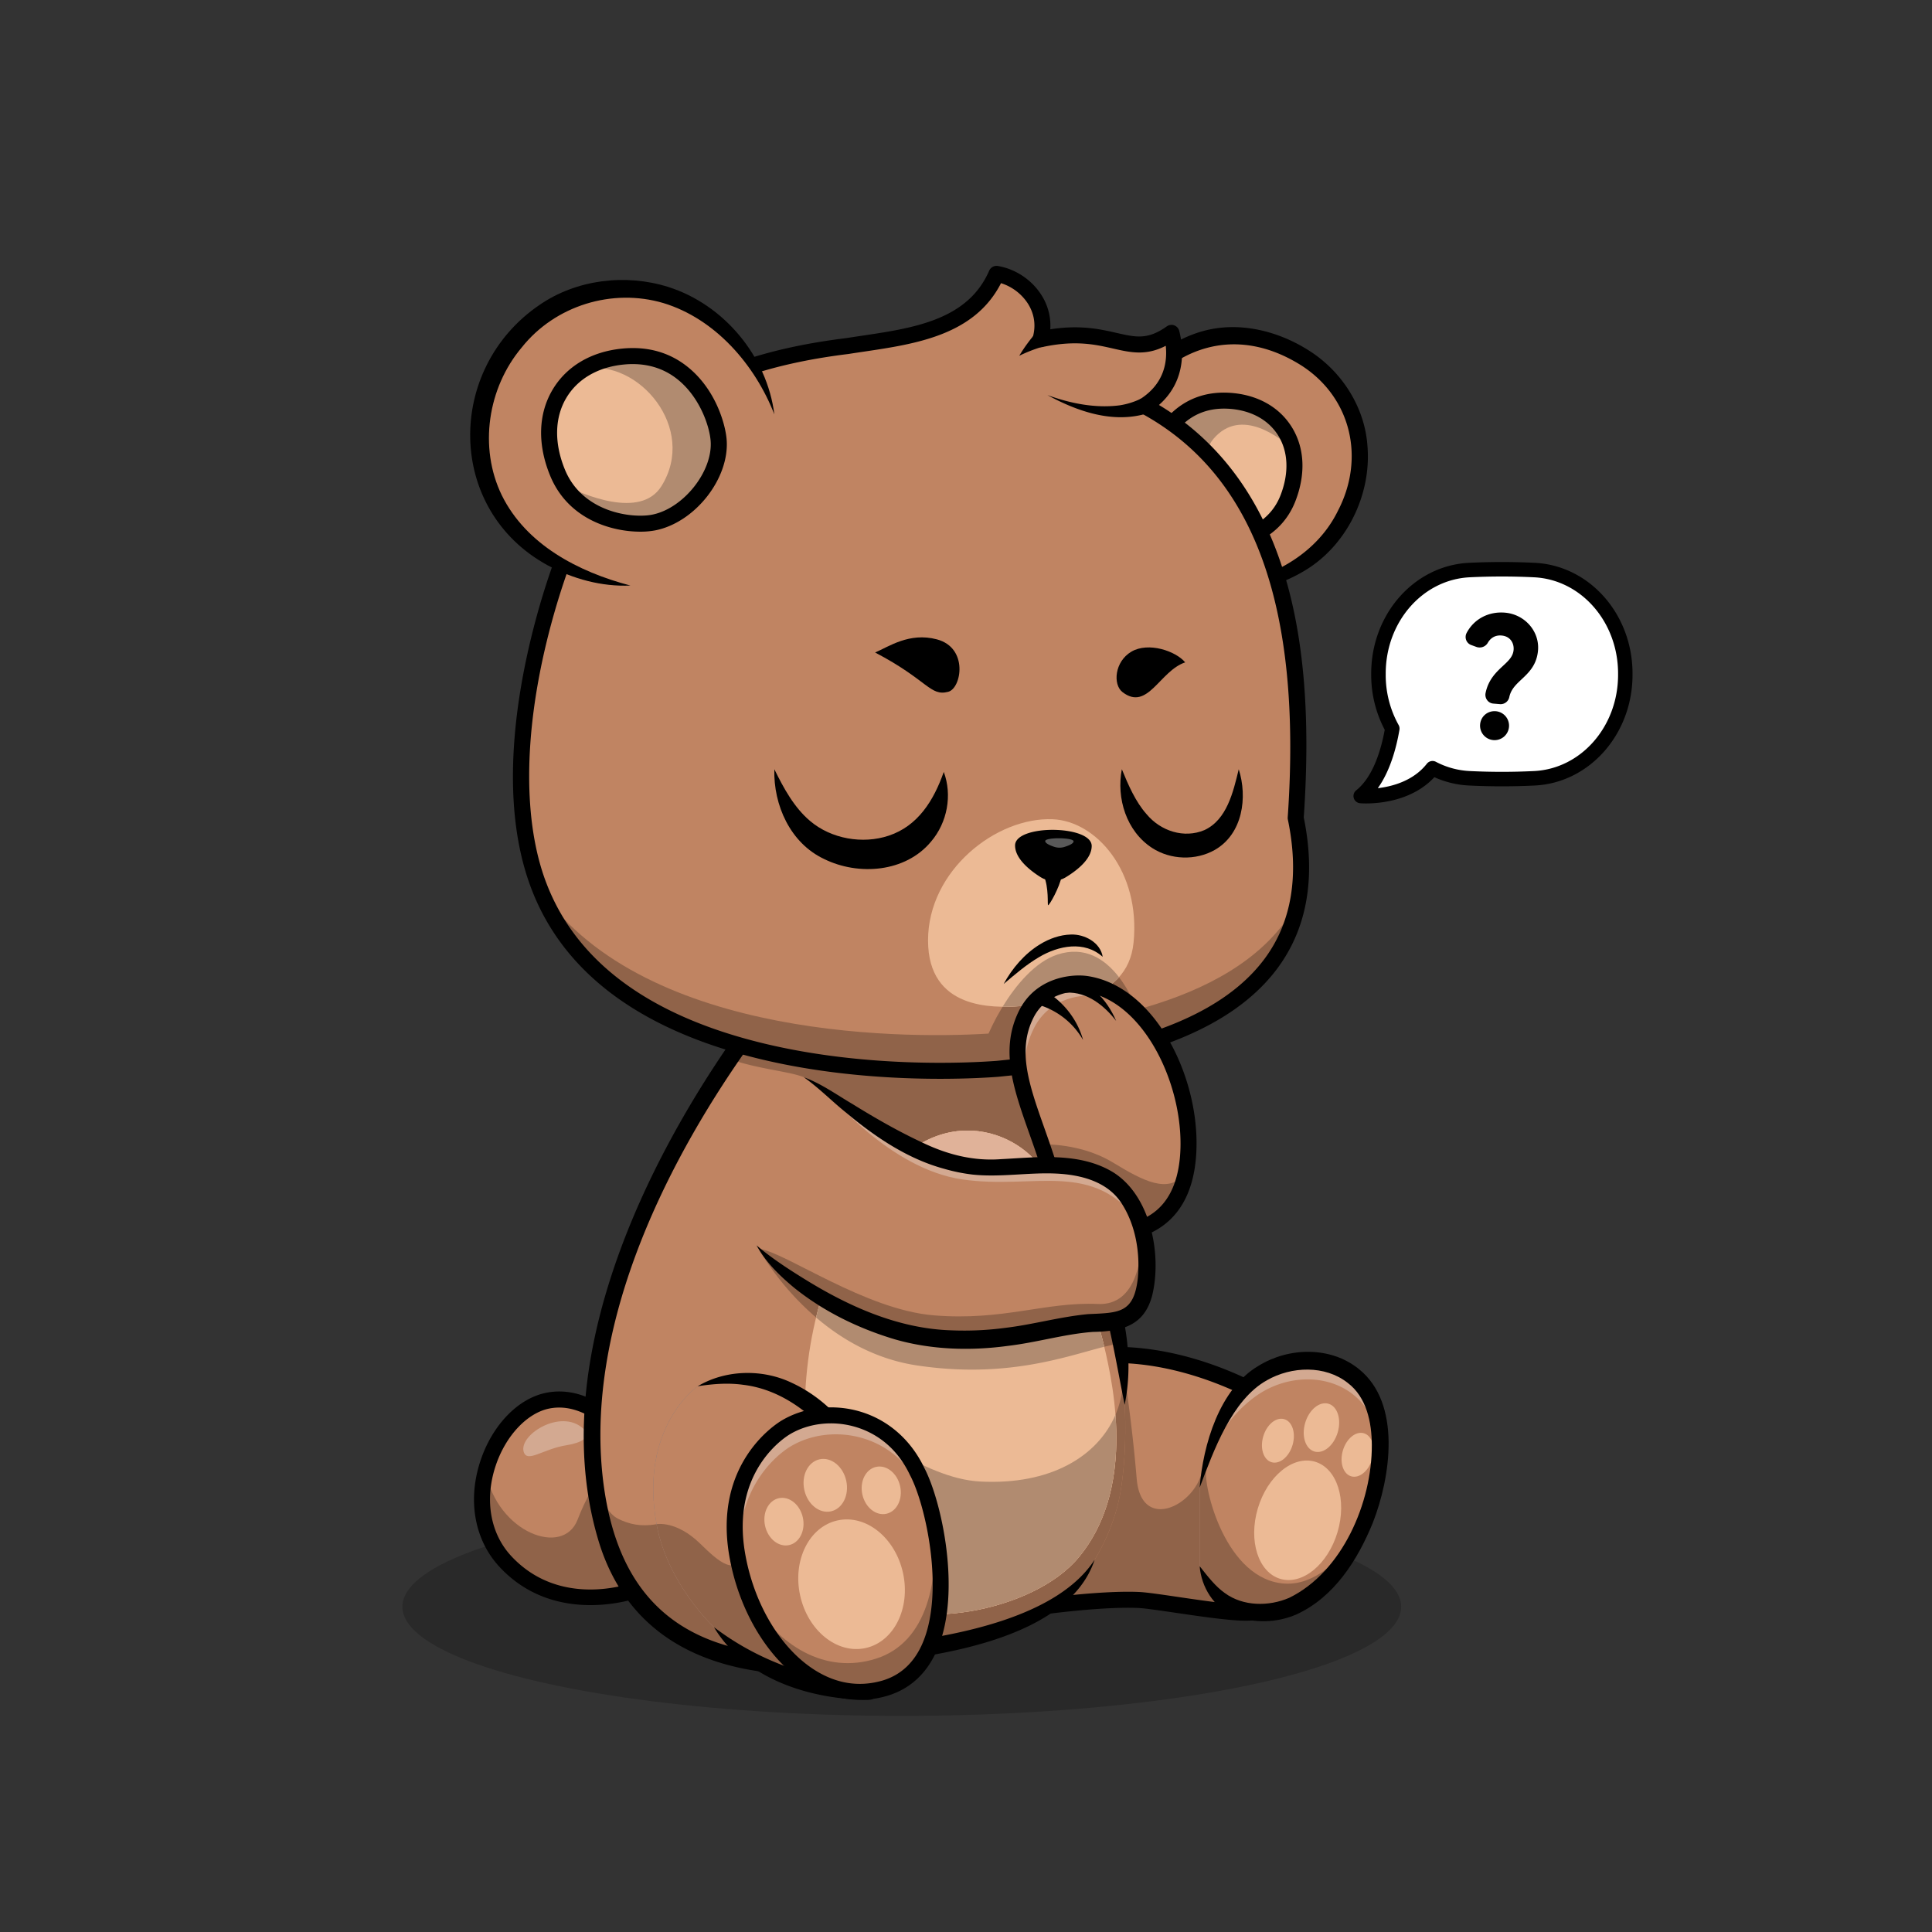 <svg id="Layer_1" data-name="Layer 1" xmlns="http://www.w3.org/2000/svg" viewBox="0 0 4000 4000"><rect x="0" y="0" width="4000" height="4000" fill="#333333" stroke="none"/><defs><style>.cls-1{opacity:0.2;}.cls-2{fill:#777782;}.cls-3{fill:#c08462;}.cls-4{fill:#906349;}.cls-5{opacity:0.3;}.cls-6{fill:#fff;}.cls-7{fill:#ecba95;}.cls-8{fill:#e0b299;}.cls-9{fill:#b18b70;}.cls-10{fill:#f9d3b7;}.cls-11{fill:#c97043;}.cls-12{fill:#f9d9c2;}.cls-13{opacity:0.35;}</style></defs><g class="cls-1"><ellipse cx="1867.05" cy="3326.58" rx="1033.9" ry="225.94"/></g><path class="cls-2" d="M2591.79,3338.36c-42.64,5.07-194.36-23.82-233.36-25.73-57.81-2.84-169.46,6.58-290.09,26.92,0,0,136.14-468.28,135.78-522.42,225.69-54.13,444.38,93.39,444.38,93.39S2650.4,3331.39,2591.79,3338.36Z"/><path class="cls-3" d="M2640.63,3142.77c-7.33,98.76-21.44,192.33-48.84,195.57-42.62,5.09-194.36-23.82-233.36-25.71-57.82-2.85-169.47,6.6-290.1,26.92,0,0,136.16-468.28,135.77-522.43a447.16,447.16,0,0,1,117.05-11.73c178.7,4.83,327.33,105.14,327.33,105.14S2649,3030.08,2640.63,3142.77Z"/><path class="cls-4" d="M2640.63,3142.77c-7.33,98.76-21.44,192.33-48.84,195.57-42.62,5.09-194.36-23.82-233.36-25.71-57.82-2.85-169.47,6.6-290.1,26.92,0,0,136.16-468.28,135.77-522.43a447.16,447.16,0,0,1,117.05-11.73c8.8,51,22.52,141.12,32.27,256.23,9.36,110.66,120.8,56.08,135.39-16.31,15.1-75,52.63-96.73,52.63-96.73S2592.65,3046.69,2640.63,3142.77Z"/><path d="M2068.35,3356.14a16.59,16.59,0,0,1-15.93-21.21c54.45-187.31,135.37-479.74,135.11-517.69a16.59,16.59,0,0,1,12.72-16.24c230.14-55.19,448.35,89.58,457.53,95.78a16.6,16.6,0,0,1,7.31,13.67c0,1.06.39,107-6.42,212.45-12.82,198.55-38.78,228.81-64.92,231.93h0c-29.18,3.46-98.77-6.77-160.18-15.79-32.11-4.73-62.44-9.19-76-9.85-60.27-2.94-172.72,7.53-286.52,26.71A16.05,16.05,0,0,1,2068.35,3356.14Zm267.53-60.6c8.42,0,16.24.18,23.36.53,15.12.74,44.8,5.1,79.16,10.15,52.92,7.79,125.23,18.41,150.69,15.76,3.84-2.78,25.95-26.61,37.1-211.05,5-83.18,5.67-164.65,5.73-191.29-38.55-23.69-223.17-128.48-412.43-89-11.35,80.95-99.75,390.67-127.92,488.3C2185.3,3304.21,2276,3295.54,2335.88,3295.54Zm253.95,26.36h0Z"/><path class="cls-2" d="M2483.73,3242.62c21.47,53.37,57.6,104,149,94.61,133-13.67,250.55-231.82,219.71-400.52-22.89-125.18-166.08-152.94-259.9-79.24-44.23,34.74-86.2,115.65-108.82,222.55Z"/><path class="cls-3" d="M2813.69,3176.37c-41.86,86.56-109.13,153.5-180.93,160.85-91.45,9.38-127.56-41.25-149-94.61V3080c1.18-5.52,2.4-11,3.63-16.36l0,0c23.24-98.76,63.21-173.2,105.12-206.15,93.81-73.68,237-45.92,259.9,79.25C2866.64,3014.4,2849.38,3102.5,2813.69,3176.37Z"/><g class="cls-5"><path class="cls-6" d="M2856.83,3013.22a294.2,294.2,0,0,0-4.38-37.76c-22.87-125.17-166.09-152.93-259.9-79.25-41.91,32.95-85.56,85-108.8,183.81,1.18-5.52,2.4-11,3.63-16.36l0,0c23.24-98.76,63.21-173.2,105.12-206.15,93.81-73.68,237-45.92,259.9,79.25A324.88,324.88,0,0,1,2856.83,3013.22Z"/></g><path class="cls-4" d="M2813.69,3176.37c-41.86,86.56-109.13,153.5-180.93,160.85-91.45,9.38-127.56-41.25-149-94.61V3080c1.18-5.52,2.4-11,3.63-16.36l9.95-26.92c-7.86,41,40.38,235.88,163.81,242C2719.81,3281.62,2772.54,3233.75,2813.69,3176.37Z"/><ellipse class="cls-7" cx="2686.69" cy="3147.6" rx="126.49" ry="86.08" transform="translate(-1094.94 4828.36) rotate(-73.48)"/><ellipse class="cls-7" cx="2810.64" cy="3012" rx="46.46" ry="31.62" transform="translate(-876.24 4850.14) rotate(-73.48)"/><ellipse class="cls-7" cx="2645.79" cy="2982.8" rx="46.46" ry="31.62" transform="translate(-966.22 4671.2) rotate(-73.48)"/><ellipse class="cls-7" cx="2735.93" cy="2955.76" rx="51.55" ry="35.09" transform="translate(-875.79 4738.27) rotate(-73.48)"/><path class="cls-3" d="M1005.4,3047.09c-15.95,62.73-7.66,133.14,40.51,185.31,110.76,119.93,271.34,59.4,271.34,59.4l94-252.37c-29.32,8.12-62.92-24.55-102.58-60.58-48.11-43.77-105.1-92.45-174.06-79.09C1075.24,2911.3,1023.87,2974,1005.4,3047.09Z"/><g class="cls-5"><path class="cls-6" d="M1212.52,2963c-44.4-51.71-138.83,6.08-128.34,42.58,7,24.37,40.26-5.93,89.26-13.48C1203.2,2987.51,1223,2975.24,1212.52,2963Z"/></g><path class="cls-4" d="M1005.4,3047.09c-15.95,62.73-7.66,133.14,40.51,185.31,110.76,119.93,271.34,59.4,271.34,59.4l94-252.37c-29.32,8.12-62.92-24.55-102.58-60.58-24.79,14.81-79.55,81.18-112.94,167.68C1165.85,3224,1030.07,3173.62,1005.4,3047.09Z"/><path d="M1222.6,3323.21c-57.67,0-130-15.9-188.84-79.58-51.27-55.51-66-137.12-39.35-218.28,24.55-74.82,78.34-130.51,137-141.86,80.28-15.53,143.79,42.41,194.84,89,31.7,28.91,61.64,56.18,80.55,51a16.58,16.58,0,1,1,8.82,32c-36.56,10.11-71.39-21.67-111.71-58.45-48-43.72-102.29-93.27-166.2-80.91-46.35,9-91.29,57-111.83,119.64-22.82,69.57-10.79,138.89,32.2,185.44,101.61,110,247.16,57.45,253.31,55.15a16.58,16.58,0,0,1,11.66,31C1322.24,3307.65,1279.61,3323.21,1222.6,3323.21Z"/><path d="M2483.73,3242.61c17.07,21.65,32.93,42.15,52.19,55.66,37.75,27.74,91,28.08,133.21,9.85,110-53.63,171.66-197.83,171.08-316.36-.21-47.09-10.81-99.08-49.95-128.68-46.88-37-116.32-34.44-167.08-5.49-72.93,40.58-110.46,146-139.45,222.43,7.1-88.66,40.72-204.57,122-252.3,62.22-38.42,148.76-40.87,207.44,6.58,89.41,71.21,65.74,225.18,29,318.66-31.35,76.8-79.58,153.42-157.93,189.48-40.74,17.71-88.52,19-130,2.53-41.37-16.74-67-59.33-70.49-102.36Z"/><path class="cls-3" d="M2328.5,2908.41c.29-316.73-165.8-430.24-181.41-741.32-7.71-153.52-454.1-226.41-611.2-11.4-65.85,90.13-358.28,518.56-303.69,919.52,30.59,224.71,138.7,333.35,341.35,366.77,42.93,7.09,88.53-5.66,171.39-11.75,110-8.09,445.8-34.32,521.45-201.18,0,0,39.39-60.63,52.86-136.8C2334.91,3003.72,2328.5,2908.41,2328.5,2908.41Z"/><path class="cls-4" d="M2319,2781.46c-76.16,11.11-207.07,77.65-420.81,45.48-219.3-33-331.52-248.36-331.52-248.36l148.66-131.41s321.9,64,542.69,123.86C2283.39,2635.37,2306.56,2702,2319,2781.46Z"/><path class="cls-8" d="M2286.26,2788.3c-79.06,20-202.3,66.62-388.11,38.64-86.14-13-155.74-54.06-208.52-99.2a780.39,780.39,0,0,1,118-261.59c99.94,20.94,263.61,56.42,402.11,92.16,26.7,71.84,55.92,147.66,74,219.92Q2285,2783.14,2286.26,2788.3Z"/><path class="cls-4" d="M1688.44,3435.72c-49.36,5.78-82.88,11.52-114.9,6.25-104-17.17-183-54.1-239.53-116.4-53.63-59.06-86.89-141-101.82-250.36-.3-2.2-.6-4.4-.82-6.6,12.47,36.45,28.39,66,48.41,75.89,22.74,11.13,46.85,17,79.56,11.13C1414.21,3145.66,1603.74,3343.6,1688.44,3435.72Z"/><path class="cls-4" d="M2319.25,3092.25c-13.47,76.19-52.86,136.8-52.86,136.8-75.65,166.86-411.4,193.1-521.42,201.18-82.91,6.1-128.51,18.82-171.42,11.74q-23.74-3.93-45.76-9.25c-2-.45-3.82-.91-5.72-1.41-1.5-.37-3-.74-4.4-1.12-2.94-.79-5.89-1.57-8.79-2.4s-5.8-1.62-8.66-2.49-5.51-1.66-8.25-2.53c-3.19-1-6.38-2.07-9.49-3.15q-7.9-2.67-15.51-5.59c-2.69-1-5.35-2.08-8-3.16s-5.26-2.15-7.83-3.27-5.14-2.24-7.67-3.4-5.06-2.32-7.55-3.52-4.93-2.41-7.38-3.65-4.89-2.53-7.25-3.82-4.77-2.57-7.13-3.89c-4.68-2.7-9.33-5.43-13.85-8.29-2.24-1.41-4.47-2.86-6.67-4.31s-4.44-2.95-6.59-4.48-4.31-3.07-6.43-4.6c-4.27-3.15-8.41-6.35-12.48-9.66a312.25,312.25,0,0,1-34.15-32.42c43.07-186.8,124.15-472.26,216.89-470,137.71,3.32,317.59,203.34,478.56,211.8,196.49,10.36,305.23-102.44,295.7-235.1,2.19,24.09,3.35,49.42,3.31,76.16C2328.49,2908.4,2334.92,3003.7,2319.25,3092.25Z"/><path class="cls-8" d="M2233.77,3223.87c-95.3,115.7-355.89,158.36-456.79,75.66-51.82-42.45-117.57-207.4-110.06-407.8,114.79,58.91,243.84,169.39,362.56,175.61,145.76,7.66,243.22-52.4,279.95-138.09C2316.77,3026.83,2304.5,3138.06,2233.77,3223.87Z"/><path class="cls-4" d="M2225.52,2490.61c-87.89,10.49-179.3,16.13-222.62,11.4-271.78-29.64-254-237.29-338.85-271.82-30-12.19-92.28-16.29-154.17-37.64a0,0,0,0,1,0,0c10.53-15.42,19.36-27.82,25.95-36.81,157.12-215,603.5-142.11,611.21,11.4C2153.8,2300.83,2188.33,2398,2225.52,2490.61Z"/><path class="cls-8" d="M2186.72,2494.88c-74.91,7.67-146.87,11.15-183.81,7.13-80.17-8.74-135.18-33-175-63.67,132.78-171.46,313.94-84.53,344.78,14.13C2177,2466.28,2181.71,2480.46,2186.72,2494.88Z"/><path class="cls-7" d="M1777,3299.53c100.91,82.68,361.49,40,456.8-75.66,112.57-136.62,77.07-337.51,50-445.64-27.32-109.12-80-226.28-111.12-325.77s-215.1-187.06-348.17-9.67C1559.13,2796.54,1688.44,3227,1777,3299.53Z"/><path class="cls-8" d="M2186.72,2494.88c-74.91,7.67-146.87,11.15-183.81,7.13-80.17-8.74-135.18-33-175-63.67,132.78-171.46,313.94-84.53,344.78,14.13C2177,2466.28,2181.71,2480.46,2186.72,2494.88Z"/><path class="cls-9" d="M2286.26,2788.3c-79.06,20-202.3,66.62-388.11,38.64-86.14-13-155.74-54.06-208.52-99.2a780.39,780.39,0,0,1,118-261.59c99.94,20.94,263.61,56.42,402.11,92.16,26.7,71.84,55.92,147.66,74,219.92Q2285,2783.14,2286.26,2788.3Z"/><path class="cls-9" d="M2233.77,3223.87c-95.3,115.7-355.89,158.36-456.79,75.66-51.82-42.45-117.57-207.4-110.06-407.8,114.79,58.91,243.84,169.39,362.56,175.61,145.76,7.66,243.22-52.4,279.95-138.09C2316.77,3026.83,2304.5,3138.06,2233.77,3223.87Z"/><path d="M2328.5,2908.41c-15.94-78.37-27.52-153.44-49.73-227.5-33.67-111.21-91.9-217.83-122-332a851.15,851.15,0,0,1-28.59-178c-1.15-34.62-27.58-59.41-55.9-77.34-80.68-47.85-180.37-58.66-272.77-50.54-96.49,9.42-196.71,47.54-253.47,129.36-178.11,252.69-338.94,588.72-295.9,904.49,22.5,162.25,94.36,286,259.65,331.61,26.74,7.36,54.43,14.11,82.21,16.46,28.17,1.12,55.88-3.75,84.72-6.78,58.31-6.92,117.91-8.9,175.89-16.15,131.86-16.55,337.54-54.69,413.79-172.93-58.7,177-367.94,207.12-527.35,220.22-49.77,3.38-98.33,15-149,13.43-166.56-19.28-294.17-98.81-347.87-263-111.88-352.41,74.63-761,274.66-1048.37,62.39-90.89,172.64-135.26,278.84-145.87,101.08-9,208,3.08,296.82,55.81,37.12,22.37,73,61.12,73.85,107.58a845.86,845.86,0,0,0,26.56,170.36c48.49,186.63,176.37,367.95,135.58,569.22Z"/><path class="cls-10" d="M1831.53,3247.2a3.35,3.35,0,0,0-.27.54Z"/><path class="cls-2" d="M1478.15,3368.83c112.55,128.46,304.25,136.06,321.57,133.8s-31-491.82-31-491.82-117.31-214.75-324.21-140.74c0,0-121.83,83.67-85.15,285.56C1381.85,3279.57,1478.15,3368.83,1478.15,3368.83Z"/><path class="cls-3" d="M1799.7,3502.63c-17.3,2.24-209-5.35-321.55-133.79,0,0-96.29-89.26-118.81-213.21-36.68-201.87,85.16-285.57,85.16-285.57,206.88-74,324.18,140.73,324.18,140.73s3.45,35,8.2,86.29C1789.82,3237.69,1812.43,3501,1799.7,3502.63Z"/><path class="cls-4" d="M1799.7,3502.63c-17.3,2.24-209-5.35-321.55-133.79,0,0-96.29-89.26-118.81-213.21,0,0,40.64-8,90.08,40.08,38.83,37.75,74.38,71.75,98.11,15.66s18.9-87.32,46.94-136.16c11.13-19.38,90.6-3.89,182.41,21.87C1789.82,3237.69,1812.43,3501,1799.7,3502.63Z"/><path d="M1478.15,3368.83c56.58,42.92,117.43,72.91,184.39,93.28,43.36,13,88.71,24.09,134.21,24.12l.7,0h.08c.44,0-.54,0-1.74.32a14.67,14.67,0,0,0-9.9,8,2.83,2.83,0,0,0-.22.57c-.05.1,0,.16,0-.09a57.64,57.64,0,0,0,.8-7.29c-1.11-158.17-20.73-317.48-34.27-475.29l2,6.32c-3.82-5.61-8.54-12.16-13.06-18.15-49.6-65.91-118-123.4-202.54-133.54-31.1-4.36-62.61-1.88-94.06,3,57.62-34.48,134.1-36.28,195-7,61.89,28.71,112.4,79.47,143.8,139.78,10.82,72.1,13.91,146,21.27,218.75,6.48,89.33,16.42,178,15,268.19-.42,5.76-.83,12.08-3.2,17.8a18.69,18.69,0,0,1-12.51,11.08,27.32,27.32,0,0,1-5.09.68c-120-.52-256.1-42.29-320.62-150.52Z"/><path class="cls-3" d="M1831.87,3495.25c176-52.37,110-367.57,66.81-449-57.18-120.43-190-140-272-90.9-33.27,19.94-128.16,100.14-100.64,262C1555.05,3387.8,1683.23,3538.54,1831.87,3495.25Z"/><g class="cls-5"><path class="cls-6" d="M1931.36,3144.08c-7.26-24.51-15.18-44.83-22.44-58.5-57.19-120.45-190.08-140.06-272-90.94-33.28,19.94-128.13,100.18-100.65,262,1,5.89,2.12,11.73,3.4,17.58a444.53,444.53,0,0,1-13.58-56.9c-27.53-161.84,67.37-242,100.65-262,81.88-49.12,214.77-29.51,272,90.89C1909.53,3066.72,1921.83,3101.94,1931.36,3144.08Z"/></g><path class="cls-4" d="M1831.89,3495.24c-121.86,35.5-230.05-59.45-281-188.8,60.25,100.93,157.4,161.26,263.31,127.47,106.66-34,131.69-165.61,117.79-286.91C1959.83,3272.35,1962.66,3456.35,1831.89,3495.24Z"/><path d="M1780.41,3519.31c-37.89,0-75.32-11.13-110.43-33.12-79.4-49.73-140.81-151.68-160.26-266.06-32.09-188.71,94-270.3,108.46-279,47.09-28.22,108.28-35.07,163.68-18.31,57.54,17.41,104.28,58.59,131.64,116,36,68.26,77.25,256.47,27.83,374.4-21.21,50.6-56.45,83.54-104.73,97.91l-.09,0A200,200,0,0,1,1780.41,3519.31Zm51.46-24.06h0Zm-111.5-548.32c-30.39,0-60.2,7.71-85.14,22.67-12.49,7.49-121.21,78-92.82,245,17.92,105.35,73.54,198.65,145.17,243.51,44.76,28,91.73,35.19,139.6,21.27,38.27-11.4,66.39-37.95,83.56-78.93,44.86-107,5.89-285-26.7-346.37-.12-.21-.23-.44-.34-.66-29.83-62.83-77.07-88.41-111.44-98.81A179.49,179.49,0,0,0,1720.37,2946.93Z"/><ellipse class="cls-7" cx="1763.07" cy="3279.98" rx="109.01" ry="135.28" transform="translate(-661.7 453.83) rotate(-12.37)"/><ellipse class="cls-7" cx="1824.5" cy="3085.57" rx="40.04" ry="49.69" transform="translate(-618.63 462.47) rotate(-12.37)"/><ellipse class="cls-7" cx="1623.06" cy="3150.43" rx="40.04" ry="49.69" transform="translate(-637.19 420.82) rotate(-12.37)"/><ellipse class="cls-7" cx="1708.64" cy="3075.21" rx="44.43" ry="55.14" transform="translate(-619.11 437.42) rotate(-12.37)"/><path class="cls-11" d="M2298,905.43c20.24-94.79,143.78-239.19,302.28-205.66,167.64,35.45,259.35,189.13,194,346.42-50.75,122.13-164.19,163.22-245.2,171.64Z"/><path class="cls-3" d="M2298.06,905.42l120.3,149.75,130.73,162.68c81-8.42,194.5-49.53,245.2-171.65a276.88,276.88,0,0,0,17.35-59c23.77-135.15-64.81-256.47-211.34-287.48C2441.85,666.23,2318.26,810.64,2298.06,905.42Z"/><path d="M2289.93,903.7C2299,805,2395.52,712.33,2488.75,686.05c76.11-21.95,159.16-.88,224.32,41.69,65.82,42.73,112.22,115.51,118,194.32,9.18,103.62-44.63,211.86-135.83,262.86-44.67,25.89-95.17,39.15-145.28,41.16-10.31.17-11.8-14.62-1.71-16.5,92.36-15.64,180.09-66.71,221.74-151.95,56.56-108.26,28-234.58-75.84-301.1-135.37-85.26-269.85-40.3-355.14,89.1a347.08,347.08,0,0,0-32.86,61.53c-3.22,8.81-16.86,5.92-16.22-3.46Z"/><path class="cls-12" d="M2382.88,980.88c2.35-45.17,43.82-160.17,164.9-150.89,102.31,7.84,159.89,95.23,118.95,201.28-33.42,86.56-130.52,97.22-166.32,91.12C2439.91,1112.06,2379.59,1044.08,2382.88,980.88Z"/><path class="cls-7" d="M2382.88,980.88c-3.28,63.2,57,131.17,117.52,141.49,22.27,3.79,68.23,1.12,107.86-22.28,24.12-14.25,45.88-36.15,58.5-68.84,14.3-37,16.58-71.79,9.07-101.67C2662,873.9,2614.38,835.11,2547.76,830,2426.68,820.7,2385.21,935.68,2382.88,980.88Z"/><path class="cls-9" d="M2382.88,980.88c-3.28,63.2,57,131.17,117.52,141.49,22.27,3.79,68.23,1.12,107.86-22.28-74.08-10-144.49-134.18-96.05-191.35,57.42-67.77,140.43-.42,163.62,20.84C2662,873.9,2614.38,835.11,2547.76,830,2426.68,820.7,2385.21,935.68,2382.88,980.88Z"/><path d="M2520,1140.45a135,135,0,0,1-22.41-1.72c-71.11-12.13-134.92-89.26-131.3-158.72,1.37-26.44,16.43-87.41,63.58-128.86,32.52-28.58,72.62-41.28,119.15-37.69,54.78,4.19,99.19,29.06,125,70,27,42.79,29.88,97.4,8.12,153.77C2651,1118,2570.46,1140.45,2520,1140.45ZM2534.2,846c-32,0-59.71,10.07-82.4,30-36,31.67-51.06,80.55-52.36,105.68h0c-2.73,52.33,49.64,115.07,103.76,124.3,34.34,5.86,119.33-6.33,148.06-80.75,17.89-46.34,16-90.42-5.23-124.12-20.1-31.86-55.45-51.27-99.52-54.65Q2540.26,846,2534.2,846ZM2382.88,980.87h0Z"/><path class="cls-3" d="M1115,1832.32c-111.8-296.43,63-768.26,156.27-883.21,65.07-64.56,149.08-191.5,482.69-232.61,119-18.71,256.64-28.12,309.27-149.42,56.1,9.22,110.31,66.15,91.11,135.36,151.41-32.91,183.65,48.77,271.1-13.24,11.39,43.78,10.22,108.87-56,151.15,317.46,171.66,332.76,571.46,313.22,853.11,92.58,445.81-411.86,498.67-617.67,519.46C1886.22,2226.33,1265.05,2230.28,1115,1832.32Z"/><path class="cls-6" d="M2430.6,721.91c-9.49-6.38-19.33-12.55-29.42-18.42a152.42,152.42,0,0,0,24.2-14.28A171,171,0,0,1,2430.6,721.91Z"/><path class="cls-4" d="M2687.69,1864.88c-53.62,289.14-447.05,330.26-622.78,348-176.75,13.28-786.38,17.25-944.8-367.72,219.77,311.07,772.83,306.41,943.34,293.64C2227.83,2122.23,2573.1,2086.2,2687.69,1864.88Z"/><path class="cls-4" d="M2035.63,2181c-10.78-3.59,59.27-173.69,153.62-204.63,98.51-32.3,152.88,75.66,171.76,133.08,13,39.54-200.15,37.76-200.15,37.76"/><path class="cls-8" d="M2316.77,2023.12c-50.66,56-151.14,56.26-206,60.07-9.49.66-21.55,1.33-35,1.16,27.86-45.52,67.82-93.07,113.47-108C2245.72,1957.79,2287.67,1985.4,2316.77,2023.12Z"/><path class="cls-7" d="M2110.8,2083.17c-53.78,3.72-189.39,7.82-189.39-136.15,0-145.15,141.48-255.68,258.12-250.86,89.89,3.71,182,107.78,167.41,255.22C2334.25,2079.28,2183,2078.18,2110.8,2083.17Z"/><path class="cls-9" d="M2316.77,2023.12c-50.66,56-151.14,56.26-206,60.07-9.49.66-21.55,1.33-35,1.16,27.86-45.52,67.82-93.07,113.47-108C2245.72,1957.79,2287.67,1985.4,2316.77,2023.12Z"/><path d="M1946.5,2233.57c-97,0-233.7-7.61-371.16-40.56-249.54-59.83-409.66-179.21-475.9-354.84-63.34-167.94-34.62-375.17.63-519.45,44.44-181.89,113.2-324.52,158.29-380.06a16.48,16.48,0,0,1,1.19-1.32c6.8-6.74,14-14.34,21.53-22.39,66.53-70.66,167.06-177.42,470.54-214.87,10.47-1.64,21.09-3.22,31.78-4.81,108.29-16.06,220.26-32.66,264.58-134.8a16.56,16.56,0,0,1,17.9-9.76c36.28,6,69.95,28.32,90.07,59.8a117.7,117.7,0,0,1,18.58,71.28c62.1-9.66,103.44-.23,137.39,7.5,40,9.12,64.09,14.61,103.89-13.61a16.59,16.59,0,0,1,25.64,9.35c7.83,30.1,17.71,101-41.94,153.42,132.7,79.66,223.1,208.37,268.89,383,33.69,128.49,43.8,282.53,30.89,470.89,25.2,123.65,7.25,228.25-53.36,310.92-132.75,181-434.38,211.51-579.34,226.15C2044.42,2231.08,2001.94,2233.57,1946.5,2233.57Zm-816-407.1c62.12,164.71,214.4,277.18,452.6,334.29,211.34,50.66,421.3,40.07,480.61,35.62,139.77-14.12,431.48-43.59,555.5-212.73,55.19-75.28,71.07-171.77,47.18-286.82a16.26,16.26,0,0,1-.31-4.51c30.27-436.29-69.35-710.2-304.57-837.39a16.58,16.58,0,0,1-1-28.56c49.83-31.8,56.66-77,53.06-110.43-41,21.18-72.87,13.91-109,5.69-36.71-8.37-78.31-17.85-146.73-3a16.57,16.57,0,0,1-19.5-20.63c8.55-30.84-.89-54.89-10.32-69.64a103.4,103.4,0,0,0-55.52-42.1C2017.56,694.07,1896,712.1,1788.27,728.08c-10.69,1.59-21.3,3.16-31.77,4.81l-.55.07c-291.81,35.95-387.44,137.51-450.72,204.72-7.54,8-14.68,15.59-21.67,22.55-44.18,54.94-110.14,198-151.27,366.37C1084,1524.1,1083.39,1701.63,1130.47,1826.47Z"/><path class="cls-3" d="M1603.19,857.85C1578,746.52,1451.9,566.35,1237.54,603c-169.1,28.93-297.63,224.29-223.5,410.67,52.31,131.49,195.65,189.85,291.16,198.62,0,0,58.68,5.26,172.36-134.38C1597.64,930.44,1603.19,857.85,1603.19,857.85Z"/><path d="M1603.19,857.85c-40.17-103-122.52-197.92-229.76-230.4-106-31.33-224.29,5.21-293.24,91.94-70.39,83.48-89.34,207.08-41.31,305.92,50.36,102.32,158.49,158.75,266.32,187-59.37,2.65-119.12-13.7-171.51-42C922.76,1055.09,923,763.16,1117.18,631.19c76.7-52.75,178.14-64.87,266.44-37.06,115.77,36.72,204.52,144.2,219.57,263.72Z"/><path d="M2260.25,1751.72c-.25,27-30.54,50.51-53.78,64.62a49.62,49.62,0,0,1-52.28-.48c-23-14.55-52.82-38.66-52.57-65.63C2102,1706.43,2260.66,1707.92,2260.25,1751.72Z"/><g class="cls-13"><path class="cls-6" d="M2222.72,1741.88c0,5-11.21,9.29-19.79,11.86a34.66,34.66,0,0,1-19.34-.18c-8.52-2.73-19.61-7.24-19.56-12.23C2164.11,1733.23,2222.8,1733.78,2222.72,1741.88Z"/></g><path d="M2283.07,1981.06c-37.79-34-91.49-23.49-132,.67-26.41,15.56-49.5,35.59-73.06,55.42,17.68-32.51,43.2-62.43,75.12-82,19.28-11.76,41.32-19.75,64.07-20.3,28.29-1.06,61.18,16.47,65.82,46.22Z"/><path d="M2168.49,817.92c47.44,17.37,99.5,27.78,149.69,21.26a153.62,153.62,0,0,0,44.71-14.09l13,30.52c-70.88,22.07-145.2-3.7-207.36-37.69Z"/><path d="M2110.24,736.58a336.71,336.71,0,0,1,35.4-48.44c15.6-16.78,40.78,5.44,26.05,23a17.31,17.31,0,0,1-8.44,5.26,319.24,319.24,0,0,0-53,20.18Z"/><path d="M2198.2,1813.83c-4.82,24.36-25.56,60.52-28.23,60.33-1.78-.13,2.15-36.06-9.11-61.75"/><path d="M1603.19,1592.63c19.45,39.49,41.12,79.37,74,107.1,43.78,37.16,109,48.47,162.85,30.44,60.38-20.07,93.12-72.7,113.94-132,17.83,47.68,7.6,104.65-26.44,144.41-53,63.65-150,71-221.28,35.9-70.19-33-105.08-111.79-103.08-185.86Z"/><path d="M2564.67,1592.63c18.51,57.88,8.49,133.72-49.48,167-39.67,22.55-91.72,20.66-129.72-3.94-53.54-34.67-74.42-103.19-62.82-163.1,13,31.95,28.54,67.83,51.24,93.09,29.15,35.07,77.6,50.77,119.82,32.92,46.54-21.6,59.54-78.88,71-126Z"/><path class="cls-7" d="M1154.51,978.94a167.71,167.71,0,0,0,12.92,25c48.86,77.8,147.45,85.34,185.73,77.91,71.09-13.87,140.36-95.69,134.8-170.17-4-53.2-56.08-187.72-198.66-173.44-30.16,3-56.9,11.84-79.27,25.35l-.07,0C1143.32,804,1116.17,886.1,1154.51,978.94Z"/><path class="cls-9" d="M1167.43,1004c48.86,77.8,147.45,85.34,185.73,77.91,71.09-13.87,140.36-95.69,134.8-170.17-4-53.2-56.08-187.72-198.66-173.44-30.16,3-56.9,11.84-79.27,25.35,111.69-21,234.62,123.18,159.21,243.13C1325.91,1075.76,1206.38,1023.47,1167.43,1004Z"/><path d="M1325.63,1100.78c-58.81,0-149.09-25-186.46-115.53-26.84-65-25-128.54,5.18-178.92,28.87-48.18,79.76-78.21,143.3-84.56,54-5.4,100.86,8.24,139.35,40.52,56,47,75.15,117.47,77.46,148.2h0c6.06,80.46-65.93,171.65-148.14,187.64A163.74,163.74,0,0,1,1325.63,1100.78Zm-15.73-347q-9.29,0-19,1c-52.85,5.29-94.81,29.66-118.15,68.62-24.66,41.15-25.71,94.14-3,149.21,36.61,88.68,139.06,101,180.17,93,64.87-12.62,126.13-89.64,121.4-152.6h0c-2.27-30.11-21.64-88.31-65.7-125.28C1378.82,765.16,1346.67,753.8,1309.9,753.8Z"/><path d="M1811.84,1350.93c28.65-12.26,71-42.23,127.71-27.25,66,17.43,51.1,101.38,23.74,108.59C1925.39,1442.26,1921.59,1408.41,1811.84,1350.93Z"/><path d="M2453.78,1371.36c-19.17-23.32-76.1-43-111.43-22.13-34.87,20.58-38.52,68.17-18.32,83.71C2376.23,1473.1,2400.93,1389,2453.78,1371.36Z"/><path class="cls-2" d="M2198.93,2535.4c-23.08-184.52-135.29-314.12-74.06-435.84,31.1-61.84,97.5-66.45,124.8-62.26,133.86,20.54,224,211,209.58,361.86C2443,2569.79,2294.91,2569.74,2198.93,2535.4Z"/><path class="cls-3" d="M2459.24,2399.14a265.1,265.1,0,0,1-4.61,30.29l-.05,0c-30.16,140.18-165.76,138.11-255.67,105.92-7.63-60.92-25-115.88-42.58-166.53-35.68-102.73-72.44-187.81-31.45-269.31,31.1-61.82,97.5-66.44,124.81-62.25C2383.52,2057.83,2473.65,2248.31,2459.24,2399.14Z"/><g class="cls-5"><path class="cls-6" d="M2360.74,2100.24c-26.14-19.75-55.18-33.22-86.41-38-29.3-4.49-100.44.47-133.79,66.74-44,87.36-4.53,178.57,33.69,288.67,13.21,38.06,26.28,78.35,35.77,121.5-3.8-1.21-7.46-2.46-11.09-3.76-7.63-60.92-25-115.88-42.58-166.53-35.68-102.73-72.44-187.81-31.45-269.31,31.1-61.82,97.5-66.44,124.81-62.25C2291.63,2043.73,2329.29,2066.85,2360.74,2100.24Z"/></g><path class="cls-4" d="M2454.58,2429.47c-30.16,140.18-165.76,138.11-255.67,105.92-7.63-60.92-25-115.88-42.58-166.53,39.17.3,96.86,7.16,147.85,38C2367.22,2445.14,2419,2472.92,2454.58,2429.47Z"/><path d="M2298.44,2569.91c-46.7,0-88.11-12.82-105.09-18.89a16.6,16.6,0,0,1-10.87-13.56c-8.75-70-31.24-133.53-51.09-189.61-33.23-93.92-61.93-175-21.34-255.74,34.35-68.3,108-76.43,142.14-71.2,144.23,22.13,238.61,222.35,223.57,379.83-6.35,66.44-32,114.37-76.22,142.47C2367.8,2563.37,2331.77,2569.91,2298.44,2569.91ZM2214,2523c33.48,10.61,110.62,28.54,167.77-7.76,35.14-22.33,55.66-61.91,61-117.64,13.39-140.11-70.87-324.75-195.58-343.89-25.91-4-81.7,2.06-107.48,53.32-34.24,68.08-9,139.44,23,229.78C2182.1,2391.73,2204,2453.66,2214,2523Z"/><path class="cls-3" d="M2353.26,2709.43c-18.69,23.3-42.67,27.7-88,29.34-80.08,2.85-192.77,50.31-343.82,30-150.44-20.19-296.13-121.37-349.16-183.23-2-2.38-3.92-4.71-5.69-7L1664,2230.19c12.38,5.61,29.59,17.52,50.69,32.79l0,.05c68.77,49.87,178.4,135.21,293.38,151.43,87.71,12.38,195.53-25.71,285.44,26.06,33.09,19.07,55.18,54.49,67.86,93.92v.09C2382.9,2601.1,2377.55,2679.19,2353.26,2709.43Z"/><g class="cls-5"><path class="cls-6" d="M2361.45,2534.44v.09c-98.36-135.9-218.48-70.45-369.82-92.76-149-21.92-274-175.21-276.86-178.74,68.77,49.87,178.4,135.21,293.38,151.43,87.71,12.38,195.53-25.71,285.44,26.06C2326.68,2459.59,2348.77,2495,2361.45,2534.44Z"/></g><path class="cls-4" d="M2353.26,2709.43c-18.69,23.3-42.67,27.7-88,29.34-80.08,2.85-192.77,50.31-343.82,30-150.44-20.19-296.13-121.37-349.16-183.23,54.71,7.67,218.83,126.06,361.07,137.75,144,11.87,230.82-28.39,339.76-23.51,80.59,3.62,94.78-97.25,88.31-165.24C2382.9,2601.1,2377.55,2679.19,2353.26,2709.43Z"/><path d="M1664,2230.2c36.35,13.15,68.11,36.35,101.13,55.67,48.45,30,96.8,57.66,148.08,81.35,50.28,23.74,103.34,36.94,159.22,32.69,76.33-3.9,164.48-15.26,234,28.29,76.31,49.34,99.18,169.46,79.27,253-16.33,64.46-64.17,75.36-123.21,76.4-58.8,4.47-115.77,21.83-175.42,28.87-77.79,10.63-159.06,8.3-235-13.68-75.28-22.62-147-57.59-208.17-106.86-29.87-24.86-58.74-52.87-77.33-87.37,29,24.68,60.69,45.65,92.84,65.67,94.16,59.09,198.94,107,311.55,110.13a643.37,643.37,0,0,0,111.16-5.28c56.66-6.74,112.72-22.88,170.73-28.33,62.9-2.95,94.76-1.06,102.87-74.3,5-52.07-4.37-109.23-32.78-153.77-29-46.28-84.49-60.45-136-62.92-55.86-2.8-115.34,8.13-173,2.1a361.71,361.71,0,0,1-59.17-12c-76.16-20.62-143-66.19-202.64-115.91-30-24.07-56.69-51.69-88.13-73.8Z"/><path d="M2204.6,2022.5c50.12,5.35,87.56,47.17,106.27,91.21-24.26-31.68-60.58-60.64-102.32-58.49-.82.1-2.33.19-2.36.41l-1.59-33.13Z"/><path d="M2158.26,2048.4c40.5,21.86,72,60.47,84.09,104.72a158.29,158.29,0,0,0-88.92-71.84,52.19,52.19,0,0,0-6.39-1.68l11.22-31.2Z"/><path class="cls-6" d="M2817.23,1648.05s96.95,8.39,148.69-57.54a183.16,183.16,0,0,0,76.18,20.82q67.41,3.35,134.79,0c104.62-5.16,187.83-98.9,188.11-213.54v-4c-.28-114.64-83.49-208.42-188.11-213.58q-67.42-3.29-134.79,0c-104.63,5.16-187.84,98.94-188.12,213.58v4a226.78,226.78,0,0,0,28.65,110.67C2874.57,1555.39,2856.72,1616.46,2817.23,1648.05Z"/><path d="M3097,1472.52c-16.87-1.41-31.17,10.54-32.57,27.22a30,30,0,1,0,32.57-27.22Z"/><path d="M3115.74,1268.43c-33.92-2.83-64.32,13.33-79.4,42.31a18,18,0,0,0-.59,14.87,17.56,17.56,0,0,0,10.48,9.94l11.24,4.1.29.08a20.41,20.41,0,0,0,4,.74,19.41,19.41,0,0,0,18.75-9.94c3.58-6.15,12-16.12,28.19-14.77,18.79,1.58,26.16,16.47,25.06,29.64-1.16,13.83-10.42,22.45-22.14,33.37-13.56,12.62-30.44,28.32-36,56.63l-.07.4a18.59,18.59,0,0,0,3.78,14.23,17.59,17.59,0,0,0,12.42,6.67l13.94,1.17a18.3,18.3,0,0,0,19-14l.06-.26c3.39-16.33,13.66-26,25.56-37.17,14.73-13.84,31.41-29.54,34-59.86C3187.64,1306.92,3156.87,1271.88,3115.74,1268.43Z"/><path d="M2828.46,1663.43c-7.17,0-11.69-.36-12.52-.43a15,15,0,0,1-8.08-26.66c34.62-27.69,51.2-82.4,59.08-125.33a242.91,242.91,0,0,1-28-113.19v-4c.3-122.59,89.19-223,202.38-228.56,45.21-2.2,91-2.2,136.25,0,113.2,5.59,202.09,106,202.39,228.53v4c-.3,122.57-89.19,222.94-202.38,228.53-45.21,2.23-91.06,2.23-136.26,0a196.78,196.78,0,0,1-71.58-17.24C2924.26,1658,2856.37,1663.43,2828.46,1663.43Zm-11.23-15.38h0Zm292.26-454.45c-22.27,0-44.54.53-66.66,1.61-97.22,4.8-173.59,92-173.85,198.64v3.94a212.47,212.47,0,0,0,26.74,103.33,15,15,0,0,1,1.69,9.88c-6.46,37.62-19.31,85.17-44.8,120.85,30.21-3.59,73.69-15.15,101.51-50.6a15,15,0,0,1,18.76-4,167.62,167.62,0,0,0,70,19.12c44.23,2.19,89.07,2.19,133.3,0,97.24-4.8,173.6-92,173.86-198.6v-3.94c-.26-106.55-76.63-193.8-173.85-198.6C3154,1194.13,3131.77,1193.6,3109.49,1193.6Z"/></svg>